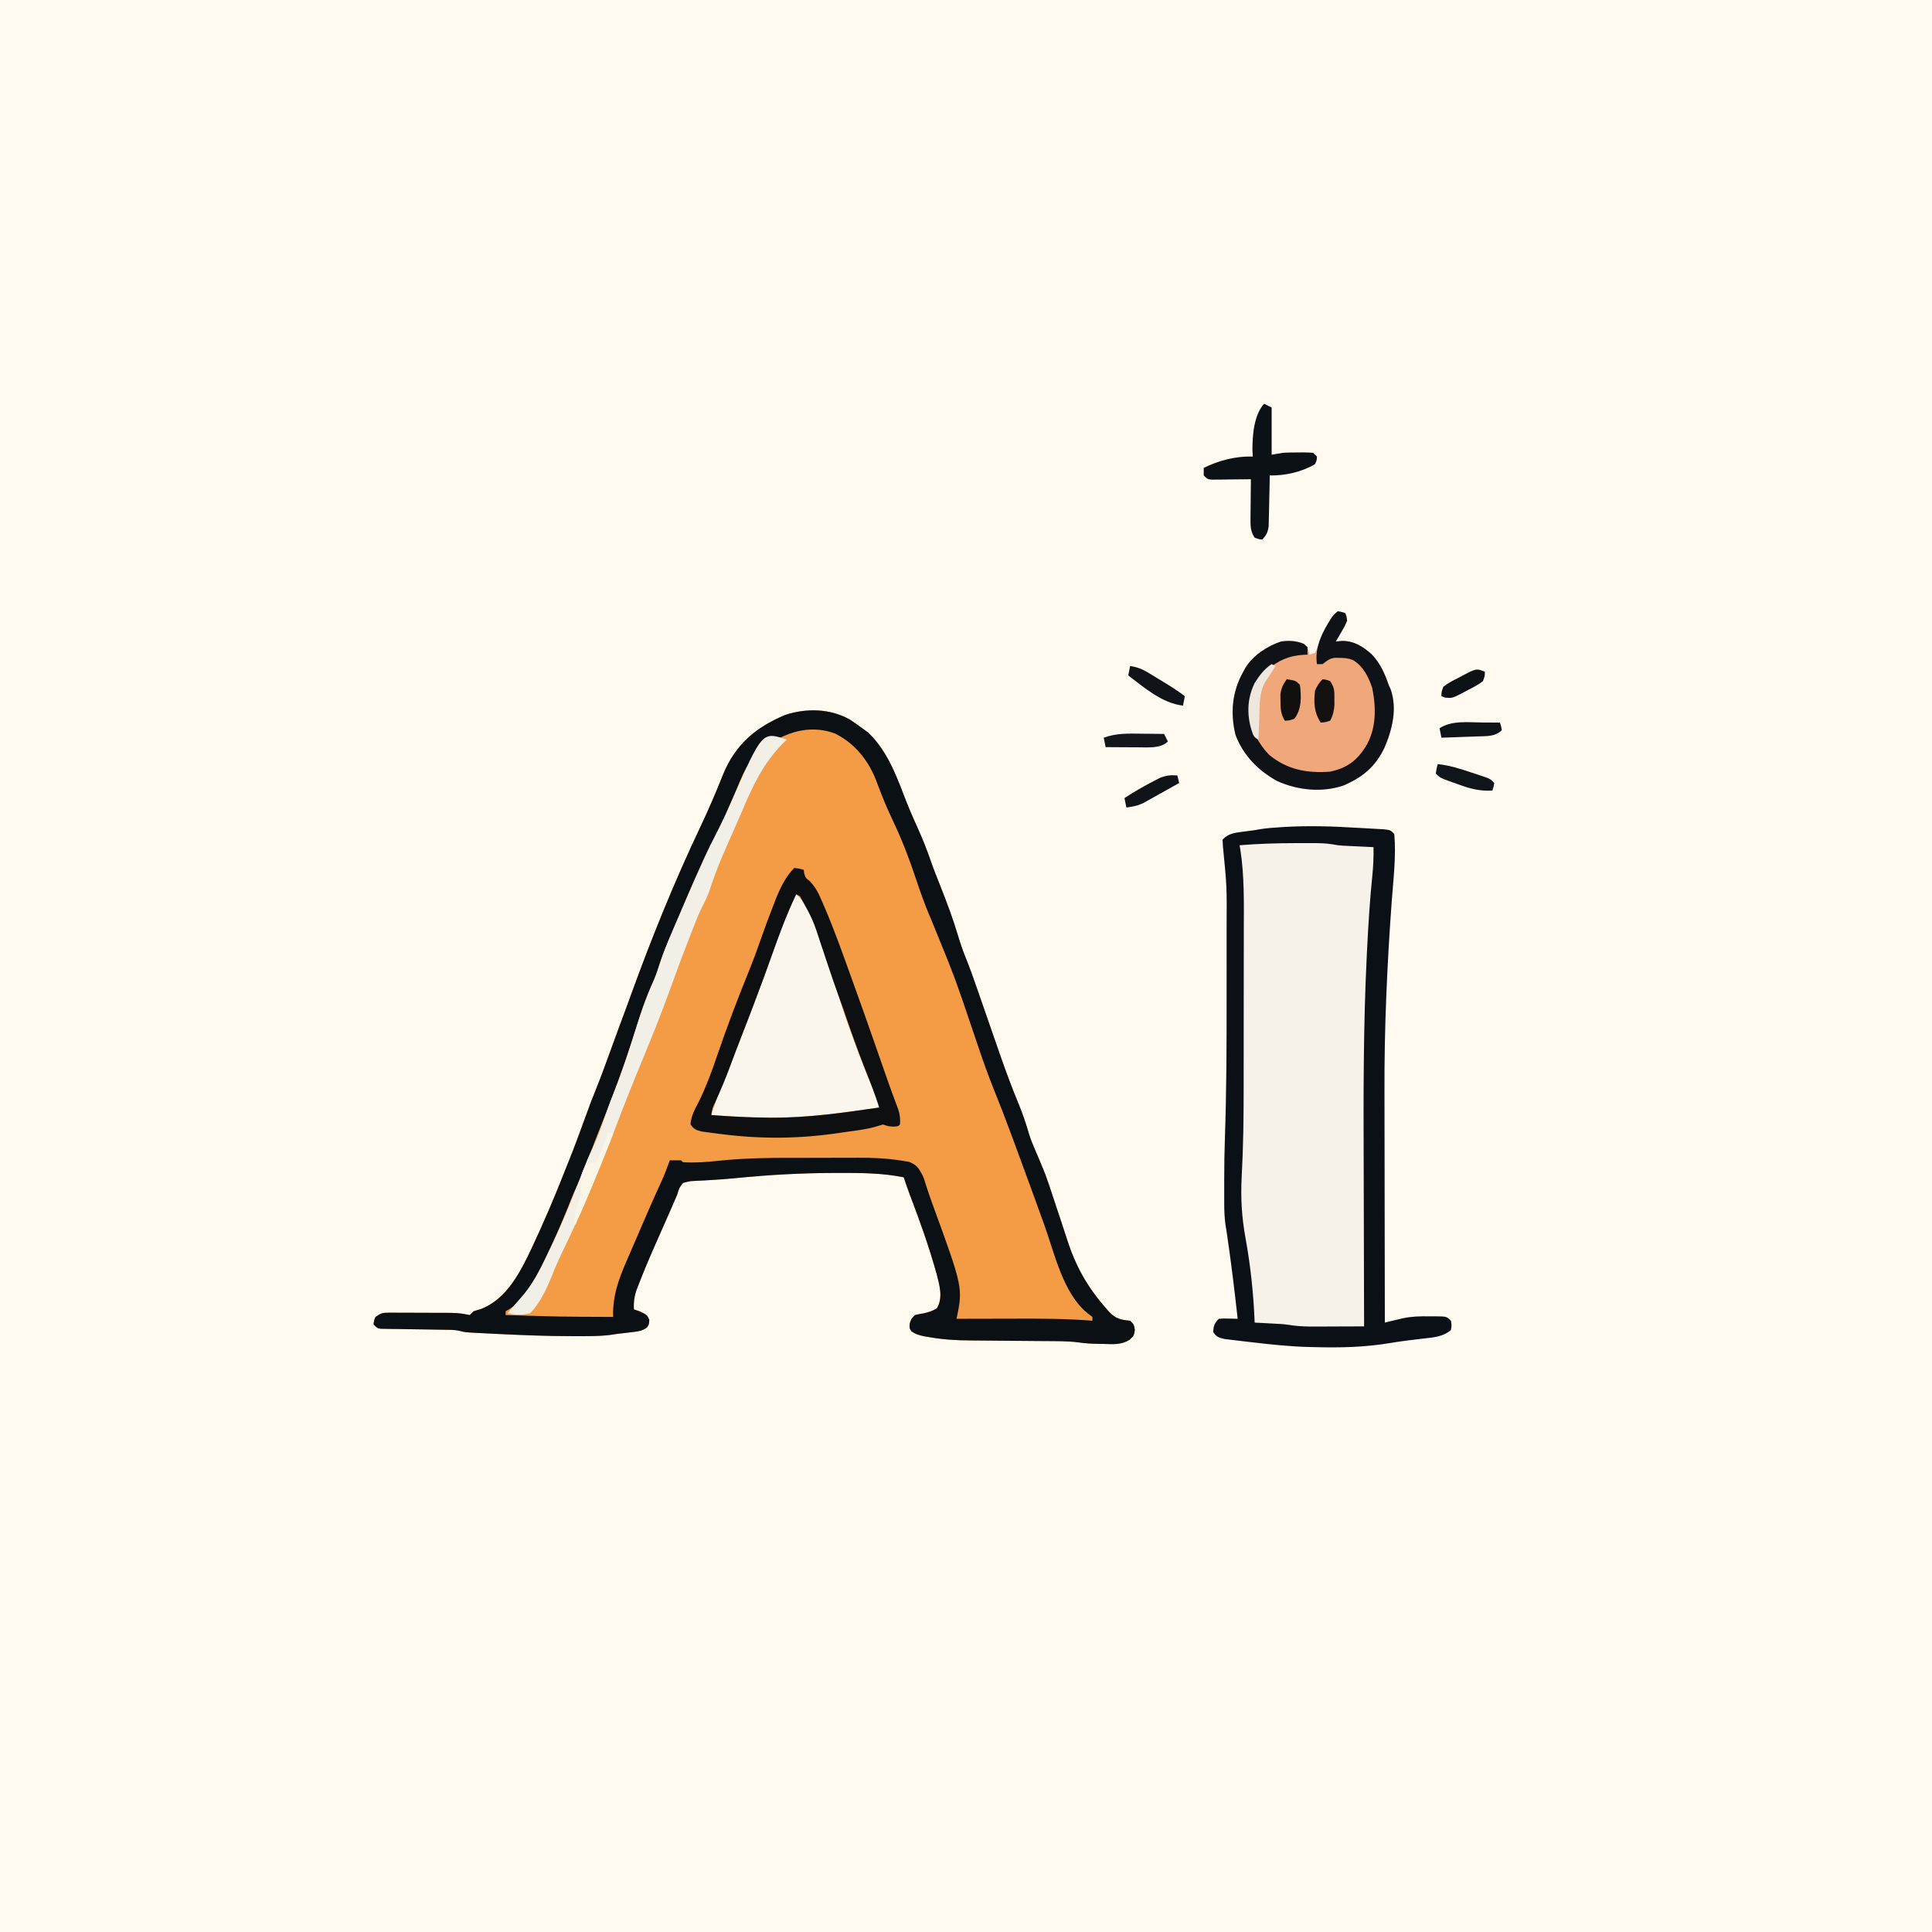 <svg version="1.1" xmlns="http://www.w3.org/2000/svg" width="1024" height="1024">
<rect width="100%" height="100%" fill="#808080" stroke="none"/>
<path d="M0 0 C337.92 0 675.84 0 1024 0 C1024 337.92 1024 675.84 1024 1024 C686.08 1024 348.16 1024 0 1024 C0 686.08 0 348.16 0 0 Z " fill="#FEFAF0" transform="translate(0,0)"/>
<path d="M0 0 C2.27 1.47 4.44 3.01 6.6 4.64 C7.63 5.38 8.66 6.13 9.73 6.89 C19.35 16.1 24.17 28.28 28.8 40.47 C30.93 46.04 33.26 51.47 35.73 56.89 C38.53 63.08 40.99 69.27 43.2 75.7 C44.62 79.8 46.24 83.82 47.85 87.85 C51.45 96.87 54.81 105.87 57.57 115.17 C58.71 118.97 59.97 122.64 61.47 126.3 C63.49 131.29 65.3 136.34 67.06 141.43 C67.38 142.33 67.69 143.23 68.01 144.15 C69 147 69.99 149.85 70.98 152.7 C71.63 154.59 72.28 156.47 72.94 158.35 C73.42 159.73 73.42 159.73 73.91 161.15 C75.47 165.65 77.04 170.14 78.6 174.64 C78.88 175.45 79.16 176.26 79.45 177.09 C82.66 186.32 86.04 195.45 89.79 204.48 C91.79 209.39 93.44 214.29 94.92 219.38 C95.78 222.22 96.86 224.92 98.04 227.64 C98.47 228.65 98.9 229.65 99.34 230.69 C99.96 232.15 99.96 232.15 100.6 233.64 C101.32 235.37 102.03 237.1 102.73 238.83 C103.02 239.54 103.31 240.26 103.61 241 C105.05 244.84 106.32 248.74 107.6 252.64 C108.05 254.01 108.51 255.38 108.96 256.75 C109.19 257.43 109.41 258.11 109.64 258.82 C110.4 261.1 111.17 263.39 111.94 265.68 C113.07 269.03 114.16 272.39 115.23 275.76 C119.81 289.9 125.92 300.8 135.73 311.95 C136.21 312.51 136.68 313.07 137.18 313.64 C140.77 317.53 143.43 318.21 148.6 318.64 C150.6 320.64 150.6 320.64 151.1 323.52 C150.6 326.64 150.6 326.64 148.19 328.82 C143.92 331.46 139.6 331.12 134.73 330.95 C133.87 330.94 133.01 330.93 132.12 330.92 C128.42 330.86 124.88 330.68 121.21 330.14 C115.5 329.4 109.77 329.47 104.02 329.44 C101.9 329.43 99.78 329.41 97.66 329.39 C91.63 329.33 85.6 329.27 79.57 329.24 C75.86 329.22 72.16 329.18 68.45 329.14 C67.06 329.12 65.67 329.12 64.27 329.11 C56.66 329.09 49.29 328.63 41.81 327.3 C41.13 327.18 40.45 327.07 39.75 326.95 C37.01 326.41 34.91 325.87 32.64 324.2 C31.6 322.64 31.6 322.64 31.79 320.08 C32.6 317.64 32.6 317.64 34.6 315.64 C36.62 315.15 36.62 315.15 38.98 314.77 C41.85 314.15 43.63 313.62 46.16 312.08 C49.55 306.33 47.58 299.98 46.04 293.89 C42.1 279.68 37.14 265.74 31.86 251.99 C30.7 248.89 29.64 245.78 28.6 242.64 C17.27 240.35 6.12 240.29 -5.4 240.33 C-6.38 240.33 -7.36 240.33 -8.37 240.33 C-25.81 240.36 -43.06 241.34 -60.41 243.07 C-64.76 243.5 -69.11 243.83 -73.47 244.07 C-74.51 244.14 -75.55 244.21 -76.62 244.27 C-78.48 244.39 -80.34 244.48 -82.2 244.55 C-84.86 244.67 -84.86 244.67 -88.4 245.64 C-90.44 248.25 -90.44 248.25 -91.4 251.64 C-93.39 256.37 -95.46 261.07 -97.54 265.76 C-98.45 267.83 -99.37 269.89 -100.28 271.96 C-100.89 273.36 -101.51 274.75 -102.13 276.15 C-105.53 283.8 -108.82 291.49 -111.85 299.3 C-112.11 299.95 -112.36 300.6 -112.63 301.27 C-114.12 305.2 -114.66 308.45 -114.4 312.64 C-113.26 313.03 -112.13 313.42 -110.96 313.83 C-107.4 315.64 -107.4 315.64 -106.27 318.14 C-106.4 320.64 -106.4 320.64 -107.49 322.23 C-110.24 324.26 -112.71 324.36 -116.09 324.77 C-117.27 324.91 -118.44 325.06 -119.66 325.21 C-120.89 325.35 -122.13 325.49 -123.4 325.64 C-124.58 325.82 -125.77 326 -126.98 326.18 C-133.08 326.94 -139.21 326.83 -145.34 326.83 C-146.35 326.83 -146.35 326.83 -147.38 326.83 C-160.15 326.82 -172.89 326.33 -185.65 325.7 C-186.56 325.66 -187.46 325.62 -188.4 325.57 C-190.99 325.45 -193.58 325.31 -196.16 325.18 C-196.94 325.14 -197.71 325.1 -198.51 325.06 C-203.95 324.76 -203.95 324.76 -206.36 324.13 C-208.53 323.61 -210.45 323.5 -212.68 323.47 C-213.51 323.45 -214.34 323.44 -215.2 323.43 C-216.1 323.42 -216.99 323.41 -217.91 323.39 C-219.8 323.36 -221.69 323.33 -223.58 323.29 C-226.56 323.25 -229.54 323.2 -232.52 323.16 C-235.4 323.12 -238.28 323.07 -241.16 323.02 C-242.05 323.01 -242.95 323 -243.87 322.99 C-244.7 322.98 -245.53 322.96 -246.38 322.94 C-247.11 322.93 -247.84 322.92 -248.59 322.91 C-250.4 322.64 -250.4 322.64 -252.4 320.64 C-252.21 318.64 -252.21 318.64 -251.4 316.64 C-248.33 314.6 -247.73 314.39 -244.28 314.4 C-243.46 314.39 -242.63 314.39 -241.78 314.39 C-240.45 314.4 -240.45 314.4 -239.09 314.41 C-238.18 314.41 -237.26 314.41 -236.32 314.41 C-234.38 314.41 -232.44 314.42 -230.5 314.43 C-227.54 314.45 -224.58 314.46 -221.62 314.46 C-219.74 314.46 -217.85 314.47 -215.97 314.47 C-215.09 314.47 -214.2 314.47 -213.29 314.48 C-209.87 314.5 -206.78 314.56 -203.43 315.28 C-202.76 315.4 -202.09 315.52 -201.4 315.64 C-200.74 314.98 -200.08 314.32 -199.4 313.64 C-198.24 313.29 -197.09 312.94 -195.9 312.58 C-181.81 307.51 -174.46 292.56 -168.48 279.94 C-162.31 266.79 -156.61 253.5 -151.31 239.97 C-150.38 237.6 -149.43 235.25 -148.48 232.9 C-145.99 226.69 -143.7 220.42 -141.4 214.14 C-136.66 201.22 -136.66 201.22 -134.43 195.74 C-131.73 189.06 -129.3 182.28 -126.84 175.52 C-125.88 172.89 -124.92 170.26 -123.96 167.63 C-123.51 166.4 -123.06 165.16 -122.59 163.89 C-121.71 161.48 -120.81 159.07 -119.91 156.67 C-118.53 153.03 -117.22 149.37 -115.89 145.71 C-104.89 115.38 -92.75 85.44 -78.89 56.28 C-74.67 47.37 -70.82 38.32 -67.17 29.16 C-60.72 13.36 -49.99 4.21 -34.4 -2.36 C-23.24 -6.14 -10.37 -5.88 0 0 Z " fill="#F49B45" transform="translate(450.398,381.359)"/>
<path d="M0 0 C2.23 0.13 4.45 0.25 6.68 0.37 C8.1 0.45 9.53 0.54 10.95 0.62 C12.86 0.73 12.86 0.73 14.8 0.84 C17.8 1.26 17.8 1.26 19.8 3.26 C20.86 15.1 19.29 27.37 18.43 39.19 C16 72.6 14.48 105.92 14.6 139.42 C14.61 143.77 14.61 148.12 14.62 152.47 C14.62 160.63 14.64 168.79 14.66 176.95 C14.68 186.28 14.69 195.6 14.7 204.92 C14.72 224.03 14.76 243.14 14.8 262.26 C16.11 261.94 16.11 261.94 17.45 261.61 C18.61 261.34 19.76 261.06 20.96 260.78 C22.1 260.5 23.24 260.23 24.42 259.95 C29.15 258.98 33.68 258.85 38.49 258.94 C39.81 258.94 39.81 258.94 41.15 258.93 C47.54 258.99 47.54 258.99 49.8 261.26 C50.24 263.69 50.24 263.69 49.8 266.26 C45.37 269.91 40.31 270.13 34.8 270.76 C32.81 271 30.82 271.25 28.83 271.49 C27.82 271.62 26.81 271.74 25.77 271.87 C23.01 272.23 20.27 272.65 17.53 273.11 C4.21 275.31 -8.72 275.63 -22.2 275.26 C-22.99 275.24 -23.78 275.22 -24.59 275.21 C-35.11 274.99 -45.55 273.87 -55.99 272.64 C-57.45 272.47 -58.92 272.3 -60.38 272.13 C-62.45 271.9 -64.51 271.65 -66.57 271.39 C-67.78 271.24 -68.98 271.1 -70.22 270.95 C-73.25 270.24 -74.47 269.82 -76.2 267.26 C-75.95 263.91 -75.59 262.65 -73.2 260.26 C-70.81 260.06 -70.81 260.06 -68.07 260.13 C-67.16 260.15 -66.25 260.17 -65.31 260.19 C-64.27 260.22 -64.27 260.22 -63.2 260.26 C-64.85 245.32 -66.63 230.43 -68.85 215.57 C-69.02 214.42 -69.02 214.42 -69.2 213.26 C-69.37 212.16 -69.55 211.06 -69.73 209.93 C-70.19 206.28 -70.33 202.79 -70.33 199.11 C-70.33 198.42 -70.33 197.74 -70.33 197.03 C-70.33 195.57 -70.33 194.1 -70.33 192.64 C-70.32 190.54 -70.33 188.44 -70.33 186.34 C-70.34 179.01 -70.22 171.69 -69.97 164.36 C-69.12 139.82 -69.04 115.31 -69.07 90.76 C-69.07 84.83 -69.07 78.9 -69.06 72.96 C-69.06 68.32 -69.06 63.67 -69.06 59.02 C-69.06 56.84 -69.06 54.65 -69.06 52.46 C-68.93 31.1 -68.93 31.1 -71.01 9.88 C-71.1 8.09 -71.1 8.09 -71.2 6.26 C-68.15 3.09 -65.07 2.67 -60.82 2.13 C-59.17 1.91 -59.17 1.91 -57.49 1.69 C-56.4 1.54 -55.31 1.4 -54.2 1.26 C-53.23 1.08 -52.27 0.91 -51.27 0.74 C-47.63 0.17 -44 -0.1 -40.32 -0.31 C-39.67 -0.35 -39.02 -0.39 -38.35 -0.44 C-25.56 -1.19 -12.77 -0.78 0 0 Z " fill="#F6F2E9" transform="translate(719.196,438.745)"/>
<path d="M0 0 C2.27 1.47 4.44 3.01 6.6 4.64 C7.63 5.38 8.66 6.13 9.73 6.89 C19.35 16.1 24.17 28.28 28.8 40.47 C30.93 46.04 33.26 51.47 35.73 56.89 C38.53 63.08 40.99 69.27 43.2 75.7 C44.62 79.8 46.24 83.82 47.85 87.85 C51.45 96.87 54.81 105.87 57.57 115.17 C58.71 118.97 59.97 122.64 61.47 126.3 C63.49 131.29 65.3 136.34 67.06 141.43 C67.38 142.33 67.69 143.23 68.01 144.15 C69 147 69.99 149.85 70.98 152.7 C71.63 154.59 72.28 156.47 72.94 158.35 C73.42 159.73 73.42 159.73 73.91 161.15 C75.47 165.65 77.04 170.14 78.6 174.64 C78.88 175.45 79.16 176.26 79.45 177.09 C82.66 186.32 86.04 195.45 89.79 204.48 C91.79 209.39 93.44 214.29 94.92 219.38 C95.78 222.22 96.86 224.92 98.04 227.64 C98.47 228.65 98.9 229.65 99.34 230.69 C99.96 232.15 99.96 232.15 100.6 233.64 C101.32 235.37 102.03 237.1 102.73 238.83 C103.02 239.54 103.31 240.26 103.61 241 C105.05 244.84 106.32 248.74 107.6 252.64 C108.05 254.01 108.51 255.38 108.96 256.75 C109.19 257.43 109.41 258.11 109.64 258.82 C110.4 261.1 111.17 263.39 111.94 265.68 C113.07 269.03 114.16 272.39 115.23 275.76 C119.81 289.9 125.92 300.8 135.73 311.95 C136.21 312.51 136.68 313.07 137.18 313.64 C140.77 317.53 143.43 318.21 148.6 318.64 C150.6 320.64 150.6 320.64 151.1 323.52 C150.6 326.64 150.6 326.64 148.19 328.82 C143.92 331.46 139.6 331.12 134.73 330.95 C133.87 330.94 133.01 330.93 132.12 330.92 C128.42 330.86 124.88 330.68 121.21 330.14 C115.5 329.4 109.77 329.47 104.02 329.44 C101.9 329.43 99.78 329.41 97.66 329.39 C91.63 329.33 85.6 329.27 79.57 329.24 C75.86 329.22 72.16 329.18 68.45 329.14 C67.06 329.12 65.67 329.12 64.27 329.11 C56.66 329.09 49.29 328.63 41.81 327.3 C41.13 327.18 40.45 327.07 39.75 326.95 C37.01 326.41 34.91 325.87 32.64 324.2 C31.6 322.64 31.6 322.64 31.79 320.08 C32.6 317.64 32.6 317.64 34.6 315.64 C36.62 315.15 36.62 315.15 38.98 314.77 C41.85 314.15 43.63 313.62 46.16 312.08 C49.55 306.33 47.58 299.98 46.04 293.89 C42.1 279.68 37.14 265.74 31.86 251.99 C30.7 248.89 29.64 245.78 28.6 242.64 C17.27 240.35 6.12 240.29 -5.4 240.33 C-6.38 240.33 -7.36 240.33 -8.37 240.33 C-25.81 240.36 -43.06 241.34 -60.41 243.07 C-64.76 243.5 -69.11 243.83 -73.47 244.07 C-74.51 244.14 -75.55 244.21 -76.62 244.27 C-78.48 244.39 -80.34 244.48 -82.2 244.55 C-84.86 244.67 -84.86 244.67 -88.4 245.64 C-90.44 248.25 -90.44 248.25 -91.4 251.64 C-93.39 256.37 -95.46 261.07 -97.54 265.76 C-98.45 267.83 -99.37 269.89 -100.28 271.96 C-100.89 273.36 -101.51 274.75 -102.13 276.15 C-105.53 283.8 -108.82 291.49 -111.85 299.3 C-112.11 299.95 -112.36 300.6 -112.63 301.27 C-114.12 305.2 -114.66 308.45 -114.4 312.64 C-113.26 313.03 -112.13 313.42 -110.96 313.83 C-107.4 315.64 -107.4 315.64 -106.27 318.14 C-106.4 320.64 -106.4 320.64 -107.49 322.23 C-110.24 324.26 -112.71 324.36 -116.09 324.77 C-117.27 324.91 -118.44 325.06 -119.66 325.21 C-120.89 325.35 -122.13 325.49 -123.4 325.64 C-124.58 325.82 -125.77 326 -126.98 326.18 C-133.08 326.94 -139.21 326.83 -145.34 326.83 C-146.35 326.83 -146.35 326.83 -147.38 326.83 C-160.15 326.82 -172.89 326.33 -185.65 325.7 C-186.56 325.66 -187.46 325.62 -188.4 325.57 C-190.99 325.45 -193.58 325.31 -196.16 325.18 C-196.94 325.14 -197.71 325.1 -198.51 325.06 C-203.95 324.76 -203.95 324.76 -206.36 324.13 C-208.53 323.61 -210.45 323.5 -212.68 323.47 C-213.51 323.45 -214.34 323.44 -215.2 323.43 C-216.1 323.42 -216.99 323.41 -217.91 323.39 C-219.8 323.36 -221.69 323.33 -223.58 323.29 C-226.56 323.25 -229.54 323.2 -232.52 323.16 C-235.4 323.12 -238.28 323.07 -241.16 323.02 C-242.05 323.01 -242.95 323 -243.87 322.99 C-244.7 322.98 -245.53 322.96 -246.38 322.94 C-247.11 322.93 -247.84 322.92 -248.59 322.91 C-250.4 322.64 -250.4 322.64 -252.4 320.64 C-252.21 318.64 -252.21 318.64 -251.4 316.64 C-248.33 314.6 -247.73 314.39 -244.28 314.4 C-243.46 314.39 -242.63 314.39 -241.78 314.39 C-240.45 314.4 -240.45 314.4 -239.09 314.41 C-238.18 314.41 -237.26 314.41 -236.32 314.41 C-234.38 314.41 -232.44 314.42 -230.5 314.43 C-227.54 314.45 -224.58 314.46 -221.62 314.46 C-219.74 314.46 -217.85 314.47 -215.97 314.47 C-215.09 314.47 -214.2 314.47 -213.29 314.48 C-209.87 314.5 -206.78 314.56 -203.43 315.28 C-202.76 315.4 -202.09 315.52 -201.4 315.64 C-200.74 314.98 -200.08 314.32 -199.4 313.64 C-198.24 313.29 -197.09 312.94 -195.9 312.58 C-181.81 307.51 -174.46 292.56 -168.48 279.94 C-162.31 266.79 -156.61 253.5 -151.31 239.97 C-150.38 237.6 -149.43 235.25 -148.48 232.9 C-145.99 226.69 -143.7 220.42 -141.4 214.14 C-136.66 201.22 -136.66 201.22 -134.43 195.74 C-131.73 189.06 -129.3 182.28 -126.84 175.52 C-125.88 172.89 -124.92 170.26 -123.96 167.63 C-123.51 166.4 -123.06 165.16 -122.59 163.89 C-121.71 161.48 -120.81 159.07 -119.91 156.67 C-118.53 153.03 -117.22 149.37 -115.89 145.71 C-104.89 115.38 -92.75 85.44 -78.89 56.28 C-74.67 47.37 -70.82 38.32 -67.17 29.16 C-60.72 13.36 -49.99 4.21 -34.4 -2.36 C-23.24 -6.14 -10.37 -5.88 0 0 Z M-52.69 22.25 C-55.85 26.66 -57.78 31.58 -59.84 36.58 C-60.79 38.82 -61.74 41.05 -62.7 43.29 C-63.38 44.92 -63.38 44.92 -64.09 46.58 C-65.84 50.66 -67.68 54.69 -69.59 58.7 C-69.91 59.38 -70.23 60.06 -70.56 60.76 C-72.09 63.97 -73.65 67.16 -75.28 70.32 C-81.18 81.78 -86.14 93.59 -91.08 105.49 C-92.3 108.4 -93.53 111.29 -94.77 114.18 C-99.23 124.53 -99.23 124.53 -102.65 135.25 C-103.44 137.76 -104.47 139.98 -105.63 142.34 C-108.8 149.21 -110.98 156.31 -113.22 163.51 C-119.15 182.52 -126.08 201.01 -133.54 219.47 C-135.89 225.3 -138.02 231.19 -140.05 237.15 C-141.04 239.71 -142.06 242.02 -143.3 244.45 C-145.66 249.04 -147.51 253.79 -149.4 258.58 C-152.85 267.14 -156.56 275.55 -160.52 283.89 C-161 284.91 -161.48 285.93 -161.97 286.99 C-166.45 296.29 -172.69 308.79 -182.4 313.64 C-182.4 314.3 -182.4 314.96 -182.4 315.64 C-153.9 316.53 -153.9 316.53 -125.4 316.64 C-125.42 315.86 -125.44 315.08 -125.46 314.28 C-125.24 302.52 -121.05 293.26 -116.4 282.64 C-115.6 280.78 -114.8 278.92 -114 277.05 C-109.26 265.99 -104.49 254.93 -99.45 244 C-97.93 240.6 -96.65 237.14 -95.4 233.64 C-93.4 233.6 -91.4 233.6 -89.4 233.64 C-89.07 233.97 -88.74 234.3 -88.4 234.64 C-82.29 235.02 -76.21 234.61 -70.13 233.94 C-54.24 232.21 -38.32 232.3 -22.35 232.32 C-18.26 232.33 -14.17 232.31 -10.07 232.29 C-6.86 232.28 -3.65 232.28 -0.43 232.28 C1.08 232.28 2.59 232.27 4.09 232.26 C11.95 232.22 19.63 232.54 27.4 233.79 C28.68 233.99 29.97 234.2 31.3 234.41 C35.47 235.96 36.55 237.78 38.6 241.64 C39.48 243.73 39.48 243.73 40.05 245.69 C41.22 249.47 42.51 253.19 43.87 256.91 C60 301.11 60 301.11 56.6 317.64 C57.25 317.64 57.9 317.64 58.58 317.63 C65.44 317.61 72.3 317.6 79.17 317.59 C81.72 317.58 84.27 317.57 86.82 317.57 C100.78 317.52 114.68 317.53 128.6 318.64 C128.6 317.98 128.6 317.32 128.6 316.64 C127.76 316 126.91 315.36 126.04 314.7 C113.02 304.13 108.54 282.93 103.05 267.7 C101.31 262.86 99.55 258.02 97.79 253.18 C97.44 252.2 97.09 251.23 96.72 250.23 C93.61 241.65 90.47 233.08 87.29 224.53 C86.76 223.09 86.23 221.65 85.7 220.22 C82.59 211.81 79.37 203.46 76 195.15 C73.31 188.39 70.86 181.56 68.53 174.66 C67.94 172.93 67.35 171.21 66.77 169.48 C66.46 168.58 66.16 167.69 65.85 166.77 C55.59 136.39 55.59 136.39 43.45 106.74 C40.04 98.99 37.28 91.1 34.6 83.08 C31.33 73.29 27.71 63.89 23.29 54.56 C21.12 49.99 19.07 45.42 17.22 40.71 C16.83 39.73 16.44 38.74 16.04 37.73 C15.32 35.87 14.61 34 13.91 32.13 C9.76 21.51 2.72 12.78 -7.55 7.54 C-24.13 1.1 -41.76 9.35 -52.69 22.25 Z " fill="#0B1014" transform="translate(450.398,381.359)"/>
<path d="M0 0 C2.23 0.13 4.45 0.25 6.68 0.37 C8.1 0.45 9.53 0.54 10.95 0.62 C12.86 0.73 12.86 0.73 14.8 0.84 C17.8 1.26 17.8 1.26 19.8 3.26 C20.86 15.1 19.29 27.37 18.43 39.19 C16 72.6 14.48 105.92 14.6 139.42 C14.61 143.77 14.61 148.12 14.62 152.47 C14.62 160.63 14.64 168.79 14.66 176.95 C14.68 186.28 14.69 195.6 14.7 204.92 C14.72 224.03 14.76 243.14 14.8 262.26 C16.11 261.94 16.11 261.94 17.45 261.61 C18.61 261.34 19.76 261.06 20.96 260.78 C22.1 260.5 23.24 260.23 24.42 259.95 C29.15 258.98 33.68 258.85 38.49 258.94 C39.81 258.94 39.81 258.94 41.15 258.93 C47.54 258.99 47.54 258.99 49.8 261.26 C50.24 263.69 50.24 263.69 49.8 266.26 C45.37 269.91 40.31 270.13 34.8 270.76 C32.81 271 30.82 271.25 28.83 271.49 C27.82 271.62 26.81 271.74 25.77 271.87 C23.01 272.23 20.27 272.65 17.53 273.11 C4.21 275.31 -8.72 275.63 -22.2 275.26 C-22.99 275.24 -23.78 275.22 -24.59 275.21 C-35.11 274.99 -45.55 273.87 -55.99 272.64 C-57.45 272.47 -58.92 272.3 -60.38 272.13 C-62.45 271.9 -64.51 271.65 -66.57 271.39 C-67.78 271.24 -68.98 271.1 -70.22 270.95 C-73.25 270.24 -74.47 269.82 -76.2 267.26 C-75.95 263.91 -75.59 262.65 -73.2 260.26 C-70.81 260.06 -70.81 260.06 -68.07 260.13 C-67.16 260.15 -66.25 260.17 -65.31 260.19 C-64.27 260.22 -64.27 260.22 -63.2 260.26 C-64.85 245.32 -66.63 230.43 -68.85 215.57 C-69.02 214.42 -69.02 214.42 -69.2 213.26 C-69.37 212.16 -69.55 211.06 -69.73 209.93 C-70.19 206.28 -70.33 202.79 -70.33 199.11 C-70.33 198.42 -70.33 197.74 -70.33 197.03 C-70.33 195.57 -70.33 194.1 -70.33 192.64 C-70.32 190.54 -70.33 188.44 -70.33 186.34 C-70.34 179.01 -70.22 171.69 -69.97 164.36 C-69.12 139.82 -69.04 115.31 -69.07 90.76 C-69.07 84.83 -69.07 78.9 -69.06 72.96 C-69.06 68.32 -69.06 63.67 -69.06 59.02 C-69.06 56.84 -69.06 54.65 -69.06 52.46 C-68.93 31.1 -68.93 31.1 -71.01 9.88 C-71.1 8.09 -71.1 8.09 -71.2 6.26 C-68.15 3.09 -65.07 2.67 -60.82 2.13 C-59.17 1.91 -59.17 1.91 -57.49 1.69 C-56.4 1.54 -55.31 1.4 -54.2 1.26 C-53.23 1.08 -52.27 0.91 -51.27 0.74 C-47.63 0.17 -44 -0.1 -40.32 -0.31 C-39.67 -0.35 -39.02 -0.39 -38.35 -0.44 C-25.56 -1.19 -12.77 -0.78 0 0 Z M-62.2 9.26 C-62.05 10.05 -61.91 10.84 -61.77 11.65 C-59.6 25.84 -59.92 40.11 -59.96 54.42 C-59.97 58.24 -59.97 62.05 -59.97 65.86 C-59.97 72.26 -59.98 78.67 -59.99 85.07 C-60.01 92.41 -60.01 99.75 -60.01 107.09 C-60.01 114.99 -60.02 122.88 -60.03 130.78 C-60.03 133.02 -60.03 135.25 -60.03 137.49 C-60.03 153.35 -60.21 169.17 -61.08 185.01 C-61.64 196.13 -61.07 206.43 -59.06 217.38 C-56.35 232.22 -54.78 247.2 -54.2 262.26 C-53.05 262.32 -51.9 262.38 -50.72 262.44 C-49.19 262.52 -47.66 262.61 -46.13 262.69 C-45.38 262.73 -44.63 262.77 -43.85 262.81 C-43.11 262.85 -42.37 262.9 -41.6 262.94 C-40.59 262.99 -40.59 262.99 -39.55 263.05 C-37.71 263.21 -35.88 263.47 -34.06 263.76 C-30.04 264.28 -26.12 264.38 -22.08 264.35 C-20.96 264.35 -20.96 264.35 -19.82 264.35 C-17.47 264.34 -15.11 264.33 -12.76 264.32 C-11.15 264.31 -9.55 264.31 -7.94 264.3 C-4.03 264.29 -0.11 264.28 3.8 264.26 C3.8 263.49 3.8 262.72 3.8 261.94 C3.73 242.95 3.68 223.97 3.65 204.99 C3.63 195.81 3.61 186.62 3.58 177.44 C3.44 141.06 3.42 104.73 5.19 68.38 C5.25 67.09 5.32 65.79 5.38 64.46 C6.03 51.39 6.85 38.36 8.17 25.35 C8.68 20.28 8.89 15.34 8.8 10.26 C7.5 10.19 6.2 10.13 4.86 10.07 C3.13 9.99 1.41 9.9 -0.32 9.82 C-1.18 9.78 -2.03 9.74 -2.92 9.7 C-3.75 9.66 -4.59 9.61 -5.45 9.57 C-6.22 9.54 -6.98 9.5 -7.77 9.46 C-10.2 9.26 -10.2 9.26 -13.08 8.74 C-16.37 8.23 -19.46 8.13 -22.78 8.12 C-24.04 8.12 -25.29 8.12 -26.58 8.12 C-27.9 8.12 -29.22 8.13 -30.57 8.13 C-31.24 8.13 -31.91 8.13 -32.6 8.13 C-42.51 8.15 -52.32 8.44 -62.2 9.26 Z " fill="#0A1015" transform="translate(719.196,438.745)"/>
<path d="M0 0 C1.32 0.33 2.64 0.66 4 1 C4.68 2.64 4.68 2.64 5 5 C3.79 7.8 3.79 7.8 2.06 10.75 C1.5 11.73 0.93 12.72 0.35 13.73 C-0.32 14.86 -0.32 14.86 -1 16 C0.13 15.9 1.27 15.79 2.44 15.69 C8.74 15.72 13.37 18.66 17.98 22.76 C22.59 27.61 24.85 32.74 27 39 C27.35 39.77 27.71 40.55 28.07 41.34 C31.68 51.68 28.91 62.83 24.7 72.49 C19.83 82.54 13.17 87.98 2.94 92.38 C-8.48 96.18 -21.12 94.84 -32 90 C-42.07 84.47 -50.08 76.34 -54.15 65.5 C-56.98 53.85 -55.95 42.48 -50 32 C-49.46 30.99 -49.46 30.99 -48.91 29.96 C-44.8 23.31 -37.32 18.43 -30 16 C-25.68 15.43 -22.04 15.57 -18 17.25 C-15.81 19.16 -15.3 20.15 -15 23 C-14.01 22.67 -13.02 22.34 -12 22 C-10.51 19.03 -10.51 19.03 -9.19 15.44 C-6.86 9.61 -4.14 4.73 0 0 Z " fill="#F0A779" transform="translate(709,324)"/>
<path d="M0 0 C8.8 7.94 11.93 22.01 15.62 33 C16.09 34.37 16.56 35.74 17.03 37.12 C19.12 43.25 21.14 49.39 23.01 55.59 C25.17 62.69 27.68 69.66 30.25 76.62 C30.49 77.27 30.73 77.92 30.97 78.59 C34.31 87.69 37.82 96.71 41.71 105.59 C44 110.82 44 110.82 44 113 C24.52 115.85 5.16 118.53 -14.56 118.38 C-15.24 118.37 -15.92 118.37 -16.62 118.36 C-26.11 118.27 -35.54 117.71 -45 117 C-42.95 110.57 -40.6 104.31 -38.06 98.06 C-37.56 96.82 -37.56 96.82 -37.05 95.55 C-35.73 92.29 -34.42 89.03 -33.09 85.77 C-29.66 77.27 -26.43 68.7 -23.19 60.12 C-22.88 59.3 -22.56 58.48 -22.24 57.63 C-18.4 47.5 -14.65 37.35 -11.14 27.1 C-9.02 20.95 -6.63 14.95 -4 9 C-3.61 8.1 -3.21 7.2 -2.8 6.28 C-1.88 4.18 -0.94 2.09 0 0 Z " fill="#FAF6ED" transform="translate(422,474)"/>
<path d="M0 0 C2.62 0.38 2.62 0.38 5 1 C5.06 1.56 5.12 2.11 5.19 2.69 C5.87 5.21 5.87 5.21 8.3 7.11 C11.59 10.64 13.16 14.09 15 18.5 C15.32 19.23 15.63 19.95 15.96 20.7 C21.31 33.11 25.8 45.86 30.38 58.56 C30.66 59.36 30.95 60.15 31.24 60.97 C35.29 72.2 39.3 83.45 43.21 94.73 C44.37 98.08 45.54 101.43 46.72 104.77 C47.31 106.48 47.91 108.19 48.5 109.89 C49.82 113.67 51.15 117.44 52.55 121.19 C53.01 122.43 53.47 123.66 53.94 124.94 C54.34 126 54.74 127.06 55.15 128.15 C55.99 130.96 56.25 133.1 56 136 C55 137 55 137 52.62 137.12 C50 137 50 137 47 136 C45.42 136.45 43.85 136.9 42.29 137.39 C37.17 138.75 31.86 139.32 26.62 140.06 C25.44 140.24 24.26 140.41 23.05 140.59 C2.52 143.57 -17.28 143.78 -37.88 141.19 C-38.56 141.1 -39.25 141.02 -39.95 140.94 C-41.9 140.7 -43.85 140.43 -45.8 140.17 C-46.93 140.02 -48.05 139.86 -49.21 139.71 C-52.12 138.97 -53.28 138.43 -55 136 C-54.82 131.41 -52.39 127.47 -50.38 123.44 C-46.6 115.65 -43.68 107.75 -40.91 99.57 C-35.69 84.18 -29.87 68.99 -23.76 53.93 C-21.7 48.83 -19.79 43.7 -18 38.5 C-15.78 32.09 -13.42 25.75 -10.94 19.44 C-10.62 18.62 -10.3 17.8 -9.98 16.95 C-7.53 10.8 -4.73 4.73 0 0 Z M1 14 C-4.06 24.56 -8.04 35.48 -11.96 46.5 C-16.93 60.44 -22.15 74.26 -27.52 88.05 C-29.84 94 -32.12 99.95 -34.31 105.94 C-36.58 112.05 -39.12 118.01 -41.82 123.95 C-43.45 127.34 -43.45 127.34 -44 131 C-33.86 131.76 -23.74 132.31 -13.56 132.38 C-12.51 132.38 -12.51 132.38 -11.43 132.39 C7.55 132.47 26.25 129.75 45 127 C42.88 120.34 40.41 113.86 37.81 107.38 C33.53 96.56 29.67 85.63 25.91 74.62 C25.02 72.05 24.08 69.48 23.14 66.92 C21.41 62.19 19.79 57.43 18.2 52.66 C17.69 51.15 17.18 49.64 16.68 48.13 C15.9 45.81 15.12 43.5 14.36 41.18 C9.91 27.53 9.91 27.53 3 15 C2.34 14.67 1.68 14.34 1 14 Z " fill="#0D0F11" transform="translate(421,460)"/>
<path d="M0 0 C-0.8 0.78 -1.6 1.56 -2.42 2.37 C-12.43 12.7 -17.86 24.18 -23.43 37.32 C-25.09 41.21 -26.79 45.07 -28.5 48.93 C-29.67 51.57 -30.84 54.22 -32 56.88 C-32.27 57.5 -32.55 58.12 -32.83 58.76 C-35.95 65.87 -38.7 72.95 -41.07 80.34 C-42.12 83.35 -43.45 86.05 -44.94 88.86 C-47.31 93.63 -49.13 98.66 -51.06 103.62 C-51.3 104.23 -51.54 104.84 -51.78 105.47 C-55.4 114.7 -58.83 123.99 -62.19 133.31 C-66.71 145.83 -71.67 158.13 -76.78 170.41 C-81.6 182.03 -86.24 193.71 -90.69 205.48 C-99.26 228.08 -108.63 250.26 -119.16 272.02 C-121.12 276.07 -122.88 280.12 -124.5 284.31 C-127.46 291.39 -130.61 298.46 -136 304 C-140.24 305.15 -143.73 304.91 -148 304 C-147.62 303.56 -147.25 303.13 -146.86 302.68 C-145.79 301.43 -144.72 300.17 -143.64 298.92 C-142.28 297.33 -140.89 295.75 -139.5 294.19 C-133.44 286.85 -129.33 277.97 -125.25 269.44 C-124.74 268.37 -124.22 267.29 -123.69 266.19 C-118.67 255.56 -114.31 244.7 -110.06 233.75 C-105.32 221.51 -105.32 221.51 -102.62 215.94 C-100.21 210.69 -98.29 205.33 -96.41 199.87 C-94.89 195.45 -93.28 191.1 -91.54 186.77 C-87.23 175.96 -83.67 164.98 -80.2 153.88 C-77.33 144.75 -74.26 135.95 -70.36 127.21 C-69.1 124.23 -68.05 121.27 -67.07 118.19 C-64.52 110.24 -61.13 102.65 -57.81 95 C-57.14 93.43 -56.46 91.87 -55.78 90.3 C-43.11 60.99 -43.11 60.99 -35.95 46.95 C-33.4 41.91 -31.08 36.79 -28.81 31.62 C-12.97 -4.32 -12.97 -4.32 0 0 Z " fill="#F2EFE6" transform="translate(417,392)"/>
<path d="M0 0 C2.19 0.31 2.19 0.31 4 1 C4.68 2.64 4.68 2.64 5 5 C3.79 7.8 3.79 7.8 2.06 10.75 C1.5 11.73 0.93 12.72 0.35 13.73 C-0.32 14.86 -0.32 14.86 -1 16 C0.13 15.9 1.27 15.79 2.44 15.69 C8.74 15.72 13.37 18.66 17.98 22.76 C22.59 27.61 24.85 32.74 27 39 C27.35 39.77 27.71 40.55 28.07 41.34 C31.68 51.68 28.91 62.83 24.7 72.49 C19.83 82.54 13.17 87.98 2.94 92.38 C-8.48 96.18 -21.12 94.84 -32 90 C-42.07 84.47 -50.08 76.34 -54.15 65.5 C-56.98 53.85 -55.95 42.48 -50 32 C-49.46 30.99 -49.46 30.99 -48.91 29.96 C-44.8 23.31 -37.32 18.43 -30 16 C-25.65 15.43 -22.01 15.59 -17.94 17.25 C-17.3 17.83 -16.66 18.4 -16 19 C-16 20.32 -16 21.64 -16 23 C-16.62 23.01 -17.23 23.03 -17.87 23.04 C-26.02 23.5 -31.54 26.09 -37.75 31.31 C-44.1 38.89 -46.42 45.11 -46.27 55.03 C-45.52 63.33 -42.14 70 -36.43 75.99 C-26.68 84.07 -16.23 85.87 -4 85 C4.77 83.06 9.8 79.49 14.69 72 C20.52 62.58 20.5 51.22 18.28 40.52 C16.29 34.67 13.58 29.2 8.16 25.87 C5.65 24.86 3.7 24.7 1 24.69 C0.15 24.67 -0.69 24.65 -1.56 24.64 C-4.47 25.07 -5.73 26.2 -8 28 C-8.99 28 -9.98 28 -11 28 C-12.32 18.76 -7.93 10.64 -3 3 C-1.51 1.26 -1.51 1.26 0 0 Z " fill="#0F1317" transform="translate(709,324)"/>
<path d="M0 0 C1.32 0.66 2.64 1.32 4 2 C4 10.25 4 18.5 4 27 C5.98 26.67 7.96 26.34 10 26 C12.75 25.81 15.49 25.82 18.25 25.81 C18.97 25.8 19.69 25.79 20.43 25.78 C22.29 25.77 24.15 25.88 26 26 C26.66 26.66 27.32 27.32 28 28 C27.91 29.99 27.91 29.99 27 32 C19.96 36.2 11.09 38.14 3 38 C2.99 38.89 2.97 39.78 2.96 40.69 C2.89 43.99 2.82 47.3 2.74 50.6 C2.7 52.03 2.68 53.45 2.65 54.88 C2.62 56.94 2.57 58.99 2.51 61.05 C2.49 62.28 2.46 63.52 2.43 64.79 C1.98 68.15 1.29 69.56 -1 72 C-2.88 71.75 -2.88 71.75 -5 71 C-7.28 67.64 -7.23 64.69 -7.2 60.7 C-7.19 59.5 -7.18 58.29 -7.18 57.05 C-7.16 55.8 -7.14 54.54 -7.12 53.25 C-7.12 51.98 -7.11 50.71 -7.1 49.4 C-7.07 46.27 -7.04 43.13 -7 40 C-8.03 40.02 -8.03 40.02 -9.08 40.03 C-12.18 40.07 -15.28 40.1 -18.38 40.12 C-19.46 40.14 -20.54 40.16 -21.65 40.18 C-22.68 40.18 -23.71 40.19 -24.77 40.2 C-26.2 40.21 -26.2 40.21 -27.66 40.23 C-30 40 -30 40 -32 38 C-32 36.68 -32 35.36 -32 34 C-24.14 30.07 -14.81 27.65 -6 28 C-6.06 26.82 -6.12 25.65 -6.19 24.44 C-6.19 16.6 -5.4 6 0 0 Z " fill="#0C1116" transform="translate(670,214)"/>
<path d="M0 0 C3.78 0.58 6.46 1.63 9.72 3.62 C10.59 4.14 11.46 4.67 12.35 5.21 C13.69 6.03 13.69 6.03 15.06 6.88 C15.96 7.42 16.86 7.96 17.78 8.52 C21.65 10.87 25.41 13.23 29 16 C28.67 17.65 28.34 19.3 28 21 C16.93 19.71 7.64 11.55 -1 5 C-0.67 3.35 -0.34 1.7 0 0 Z " fill="#101418" transform="translate(599,353)"/>
<path d="M0 0 C1.16 0.01 2.32 0.02 3.52 0.03 C6.37 0.05 9.21 0.08 12.06 0.12 C12.72 1.44 13.38 2.76 14.06 4.12 C10.18 8.01 3.49 7.18 -1.75 7.22 C-3.81 7.22 -5.88 7.2 -7.94 7.19 C-9 7.18 -10.06 7.18 -11.15 7.17 C-13.75 7.16 -16.34 7.15 -18.94 7.12 C-19.27 5.48 -19.6 3.82 -19.94 2.12 C-13.32 -0.31 -6.99 -0.1 0 0 Z " fill="#13171B" transform="translate(604.938,388.875)"/>
<path d="M0 0 C0.91 0 1.83 0.01 2.77 0.01 C4.99 0.03 7.21 0.04 9.44 0.06 C10.06 1.94 10.06 1.94 10.44 4.06 C6.91 7.59 2.27 7.21 -2.52 7.38 C-3.63 7.42 -4.74 7.46 -5.89 7.51 C-7.04 7.55 -8.19 7.58 -9.38 7.62 C-10.54 7.67 -11.71 7.71 -12.92 7.76 C-15.8 7.86 -18.68 7.96 -21.56 8.06 C-21.89 6.41 -22.22 4.76 -22.56 3.06 C-16.2 -1.18 -7.42 -0.07 0 0 Z " fill="#0F1418" transform="translate(785.562,382.938)"/>
<path d="M0 0 C6.25 0.63 11.88 2.43 17.81 4.44 C18.77 4.75 19.72 5.06 20.7 5.38 C21.61 5.69 22.52 5.99 23.46 6.31 C24.28 6.59 25.11 6.86 25.96 7.15 C28 8 28 8 30 10 C29.62 12.12 29.62 12.12 29 14 C22.18 14.43 17 12.98 10.62 10.62 C9.72 10.31 8.82 9.99 7.89 9.66 C1.29 7.29 1.29 7.29 -1 5 C-0.62 2.38 -0.62 2.38 0 0 Z " fill="#101519" transform="translate(762,405)"/>
<path d="M0 0 C0.33 1.32 0.66 2.64 1 4 C-2.53 5.99 -6.08 7.97 -9.62 9.94 C-11.12 10.78 -11.12 10.78 -12.65 11.65 C-13.63 12.18 -14.6 12.72 -15.6 13.28 C-16.94 14.02 -16.94 14.02 -18.3 14.78 C-21.22 16.1 -23.84 16.61 -27 17 C-27.33 15.35 -27.66 13.7 -28 12 C-23.11 8.77 -18.08 5.88 -12.88 3.19 C-11.72 2.58 -10.56 1.98 -9.37 1.36 C-5.94 -0.02 -3.65 -0.28 0 0 Z " fill="#101418" transform="translate(624,411)"/>
<path d="M0 0 C1.94 0.25 1.94 0.25 4 1 C6.37 4.55 6.27 6.17 6.25 10.38 C6.26 11.5 6.26 12.62 6.27 13.77 C6 16.97 5.51 19.18 4 22 C1.38 22.81 1.38 22.81 -1 23 C-4.55 17.53 -4.74 12.32 -4 6 C-2.83 3.45 -1.94 1.94 0 0 Z " fill="#141111" transform="translate(701,360)"/>
<path d="M0 0 C4.75 0.75 4.75 0.75 7 3 C7.72 9.23 8.02 15.87 4 21 C1.31 21.88 1.31 21.88 -1 22 C-3.15 18.5 -3.3 15.63 -3.31 11.56 C-3.33 10.45 -3.35 9.34 -3.36 8.19 C-2.97 4.72 -2 2.83 0 0 Z " fill="#120F0F" transform="translate(682,360)"/>
<path d="M0 0 C0.99 0.33 1.98 0.66 3 1 C-11.08 35.9 -11.08 35.9 -17 49 C-17.33 49 -17.66 49 -18 49 C-17.47 44.01 -16.32 39.64 -14.62 34.92 C-13.74 32.2 -14.04 30.17 -14.19 27.25 C-14.17 23.17 -13.4 20.4 -11 17 C-9.34 16.64 -7.67 16.3 -6 16 C-4.72 13.69 -4.72 13.69 -4 11 C-3.67 10.38 -3.34 9.76 -3 9.12 C-1.62 6.18 -0.84 3.13 0 0 Z " fill="#FBF5E6" transform="translate(322,600)"/>
<path d="M0 0 C0.66 0.33 1.32 0.66 2 1 C0.39 3.74 -1.26 6.36 -3.12 8.94 C-6.86 15.04 -6.29 22.4 -6.56 29.38 C-6.61 30.4 -6.65 31.42 -6.69 32.47 C-6.8 34.98 -6.9 37.49 -7 40 C-9.58 38.71 -9.68 37.81 -10.62 35.12 C-13.26 26.67 -12.94 17.99 -9 10 C-6.42 5.92 -4.04 2.69 0 0 Z " fill="#EEE7DD" transform="translate(674,352)"/>
<path d="M0 0 C0.02 2.2 0.02 2.2 -1 5 C-3.54 7.03 -6.36 8.42 -9.25 9.88 C-10.01 10.29 -10.78 10.71 -11.57 11.13 C-17.22 14.06 -17.22 14.06 -21.05 13.76 C-21.69 13.51 -22.34 13.26 -23 13 C-23.02 10.8 -23.02 10.8 -22 8 C-19.46 5.97 -16.64 4.58 -13.75 3.12 C-12.99 2.71 -12.22 2.29 -11.43 1.87 C-4.48 -1.74 -4.48 -1.74 0 0 Z " fill="#0D1217" transform="translate(787,356)"/>
</svg>
